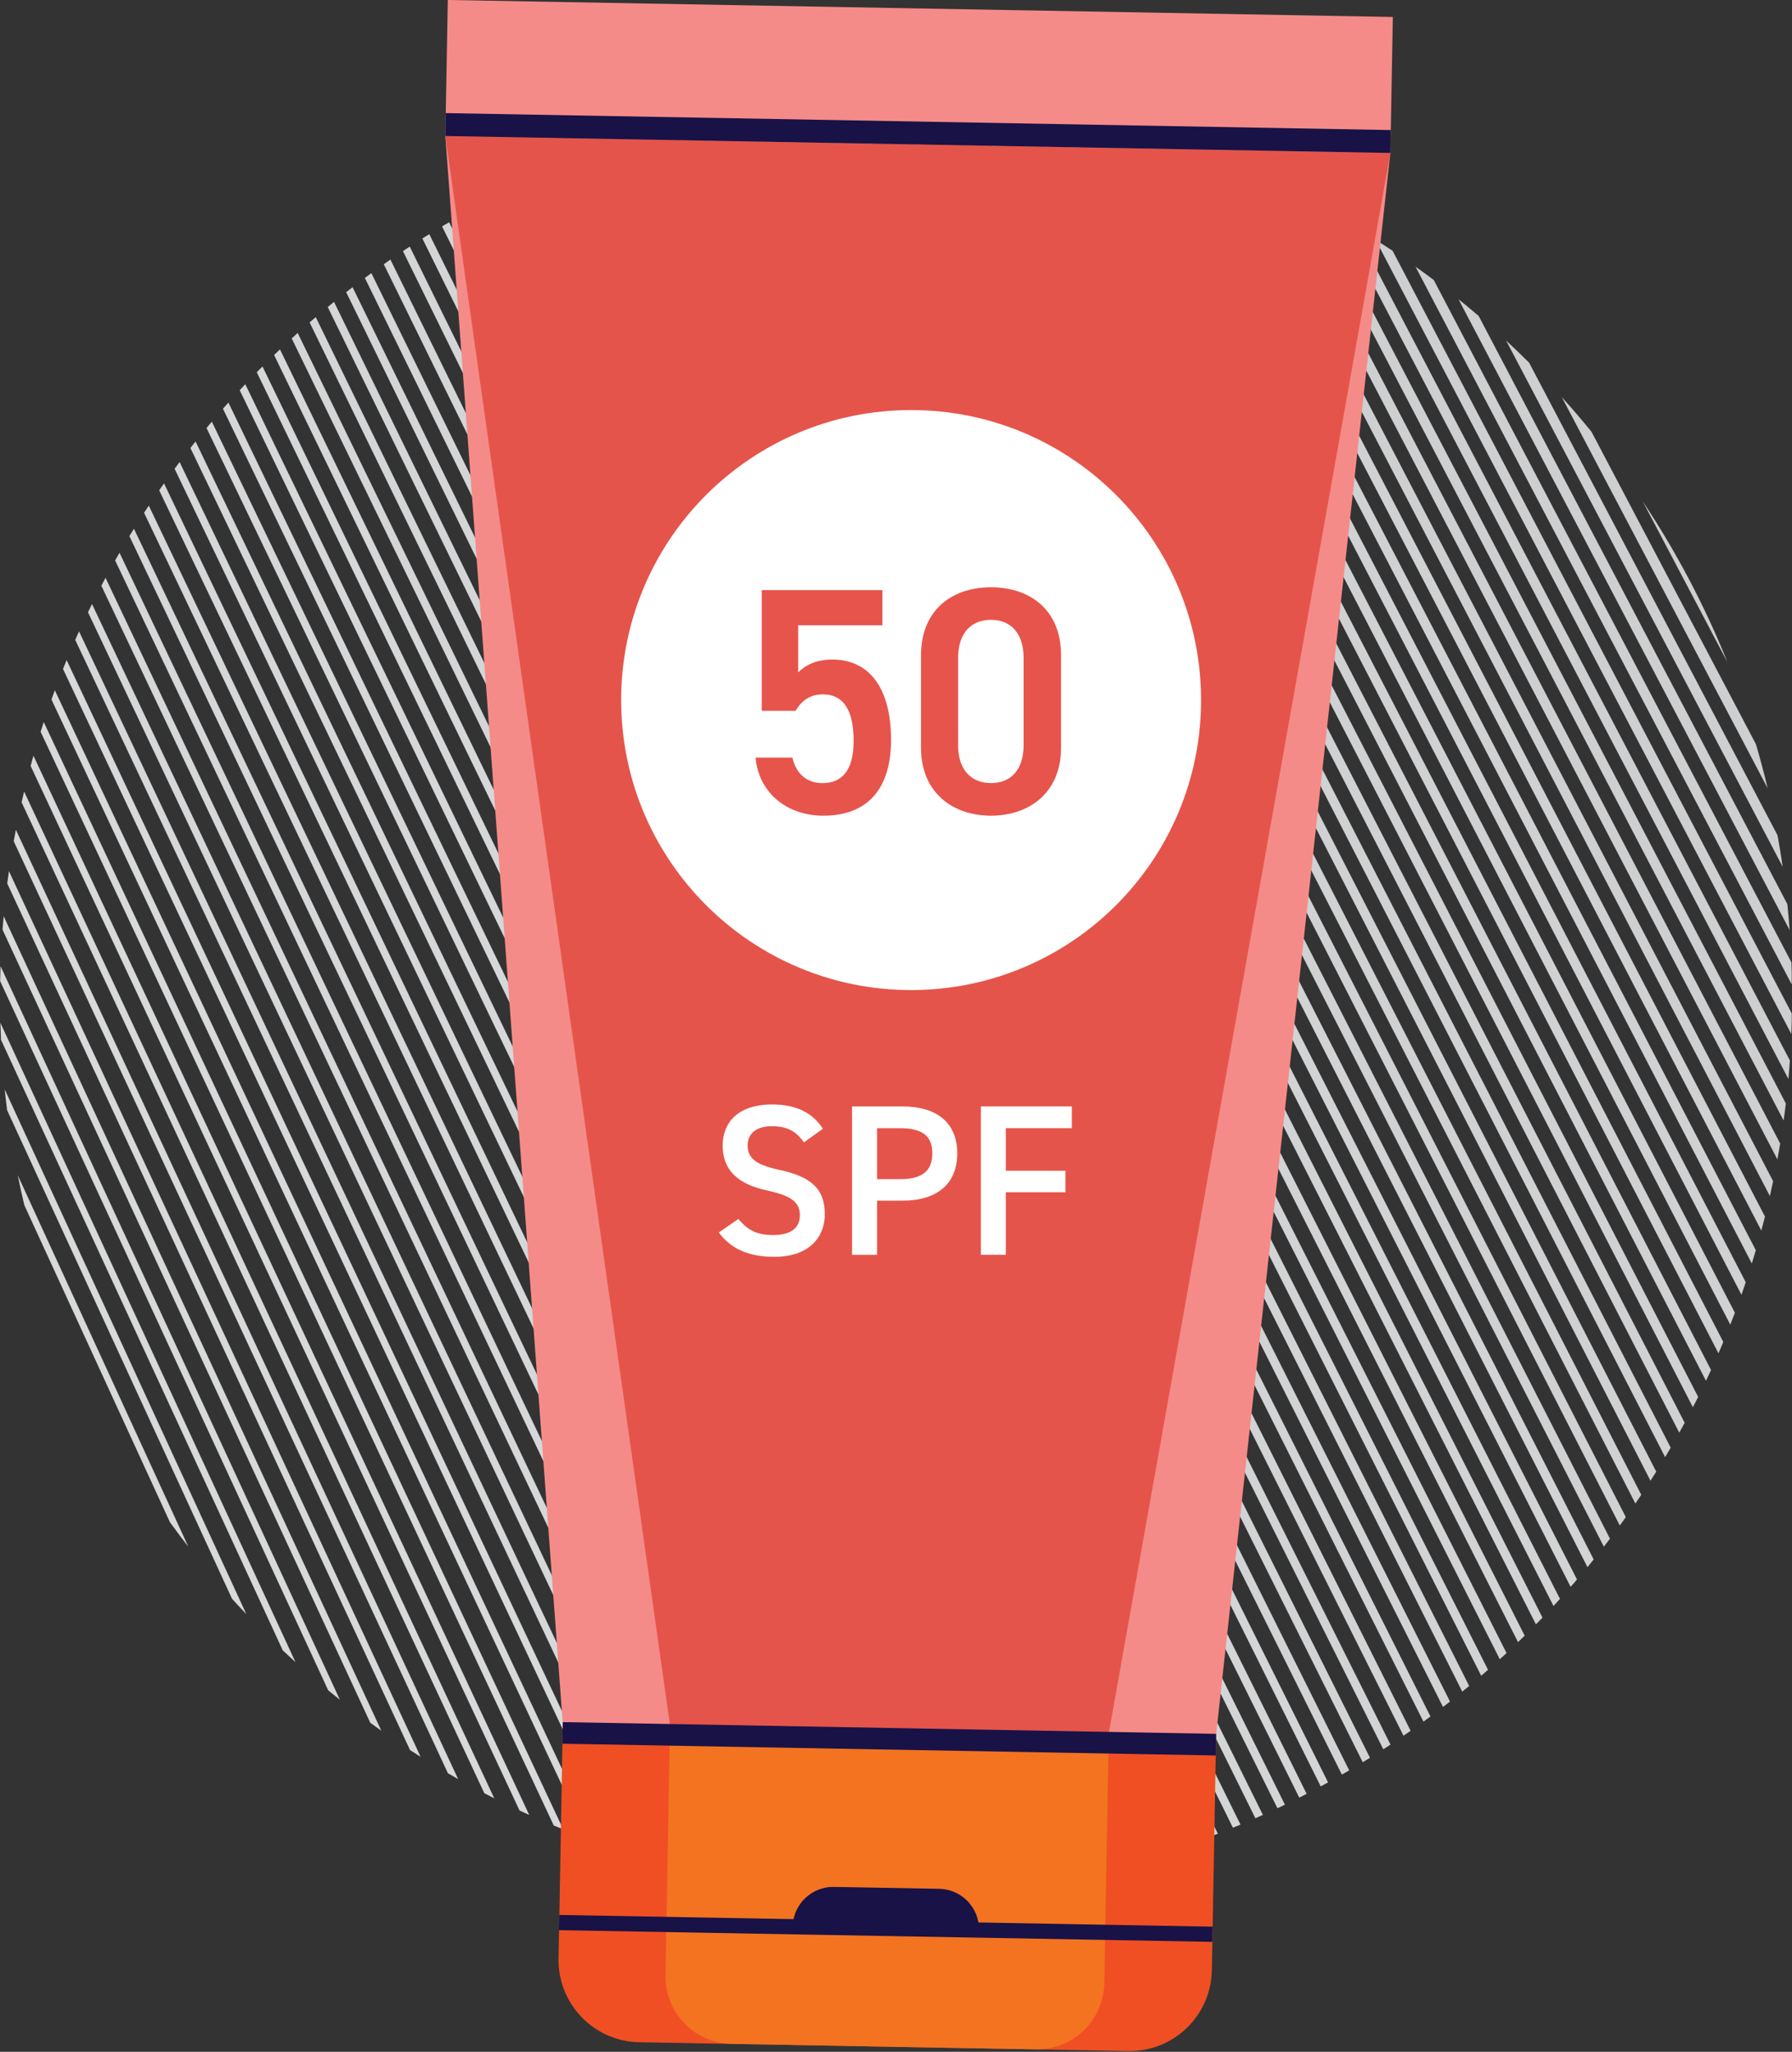 <svg id="Layer_3" xmlns="http://www.w3.org/2000/svg" xmlns:xlink="http://www.w3.org/1999/xlink" viewBox="0 0 433.58 496.32"><rect x="0" y="0" width="433.58" height="496.32" fill="#333333" stroke="none"/><defs><style>.cls-1{clip-path:url(#clippath);}.cls-2{fill:none;}.cls-2,.cls-3,.cls-4,.cls-5,.cls-6,.cls-7,.cls-8,.cls-9,.cls-10,.cls-11,.cls-12,.cls-13,.cls-14,.cls-15{stroke-width:0px;}.cls-16{clip-path:url(#clippath-1);}.cls-3{fill:#f58b88;}.cls-4{fill:#181246;}.cls-5{fill:#d1d3d4;}.cls-6{fill:#cfd1d2;}.cls-7{fill:#d3d5d6;}.cls-8{fill:#d5d7d8;}.cls-9{fill:#d8d9da;}.cls-10{fill:#cdcfd0;}.cls-11{fill:#f37321;}.cls-12{fill:#fff;}.cls-13{fill:#f04f23;}.cls-14{fill:#e5544a;}.cls-15{fill:#e7544b;}</style><clipPath id="clippath"><path class="cls-2" d="M0,241.16c0,115.2,89.86,209.42,203.31,216.39h26.99c111.37-6.84,199.99-97.74,203.22-210.05v-12.68c-3.35-116.8-99.09-210.46-216.71-210.46S0,121.43,0,241.16"/></clipPath><clipPath id="clippath-1"><rect class="cls-2" x="107.75" y="0" width="229.25" height="496.32"/></clipPath></defs><g class="cls-1"><path class="cls-9" d="M4.29,284.27c.49,2.42,1.02,4.84,1.59,7.23l35.23,76.7c1.45,2.01,2.94,3.99,4.46,5.94L4.29,284.27Z"/><path class="cls-9" d="M1.14,263.51c.17,1.69.37,3.37.58,5.04l54.41,118.17c1.14,1.26,2.29,2.5,3.47,3.73L1.14,263.51Z"/><path class="cls-9" d="M.09,247.39c.04,1.39.09,2.77.16,4.15l68.17,147.68c1.01.95,2.04,1.89,3.06,2.82L.09,247.39Z"/><path class="cls-9" d="M.13,233.7c-.04,1.21-.07,2.42-.09,3.63l79.37,171.55c.93.76,1.88,1.53,2.83,2.28L.13,233.7Z"/><path class="cls-9" d="M.87,221.59c-.1,1.08-.19,2.18-.27,3.27l88.99,191.87c.88.64,1.78,1.28,2.67,1.91L.87,221.59Z"/><path class="cls-9" d="M2.13,210.65c-.14,1-.27,2.01-.4,3.01l97.48,209.67c.85.55,1.71,1.09,2.56,1.63L2.13,210.65Z"/><path class="cls-9" d="M3.79,200.61c-.17.93-.35,1.87-.51,2.8l105.1,225.53c.82.48,1.64.94,2.47,1.41L3.79,200.61Z"/><path class="cls-9" d="M5.76,191.3c-.2.87-.41,1.75-.6,2.63l112.03,239.85c.8.42,1.59.82,2.4,1.23L5.76,191.3Z"/><path class="cls-9" d="M8,182.6c-.23.83-.46,1.65-.68,2.48l118.39,252.87c.78.36,1.55.71,2.34,1.07L8,182.6Z"/><path class="cls-9" d="M10.47,174.42c-.25.79-.5,1.57-.75,2.36l124.27,264.8c.76.32,1.53.63,2.29.93L10.47,174.42Z"/><path class="cls-9" d="M13.13,166.68c-.27.75-.54,1.5-.81,2.25l129.71,275.79c.74.27,1.5.55,2.25.81L13.13,166.68Z"/><path class="cls-9" d="M15.97,159.35c-.29.72-.58,1.43-.87,2.16l134.79,285.93c.74.24,1.48.47,2.22.71L15.97,159.35Z"/><path class="cls-8" d="M18.96,152.37c-.31.69-.62,1.38-.92,2.07l139.53,295.32c.72.21,1.46.41,2.18.61L18.96,152.37Z"/><path class="cls-8" d="M22.08,145.72c-.32.66-.65,1.33-.97,2l143.97,304.04c.72.18,1.43.35,2.16.52L22.08,145.72Z"/><path class="cls-8" d="M25.34,139.36c-.34.64-.68,1.28-1.01,1.92l148.13,312.14c.67.14,1.32.27,1.99.4l.1-.05L25.34,139.36Z"/><path class="cls-8" d="M28.71,133.27c-.36.62-.7,1.23-1.06,1.86l152.03,319.67c.08.01.17.03.26.04l1.39-.66L28.71,133.27Z"/><path class="cls-8" d="M32.19,127.43c-.37.6-.74,1.2-1.1,1.8l155.43,326.11,1.59-.76L32.19,127.43Z"/><path class="cls-8" d="M35.77,121.82c-.38.57-.76,1.16-1.14,1.74l158.67,332.19,1.6-.76L35.77,121.82Z"/><path class="cls-8" d="M39.45,116.43c-.39.55-.79,1.13-1.17,1.68l161.8,338.04,1.61-.77L39.45,116.43Z"/><path class="cls-8" d="M43.21,111.25c-.41.54-.81,1.09-1.21,1.63l164.85,343.68,1.62-.78L43.21,111.25Z"/><path class="cls-8" d="M47.07,106.27c-.42.52-.83,1.05-1.25,1.58l167.81,349.12,1.63-.78L47.07,106.27Z"/><path class="cls-8" d="M51,101.47c-.43.51-.86,1.02-1.28,1.54l170.69,354.37,1.64-.79L51,101.47Z"/><path class="cls-8" d="M55.01,96.85c-.44.49-.88,1-1.32,1.49l173.45,359.38c.06,0,.14,0,.19-.01l1.49-.72L55.01,96.85Z"/><path class="cls-8" d="M59.09,92.4c-.46.48-.9.96-1.35,1.45l175.79,363.48c.66-.05,1.32-.1,1.97-.16L59.09,92.4Z"/><path class="cls-8" d="M63.25,88.11c-.46.46-.93.93-1.38,1.4l177.97,367.24c.65-.07,1.31-.14,1.96-.22L63.25,88.11Z"/><path class="cls-8" d="M67.48,83.98c-.47.45-.95.91-1.42,1.36l179.98,370.66c.65-.09,1.3-.18,1.95-.27L67.48,83.98Z"/><path class="cls-7" d="M71.77,80.01c-.48.43-.97.88-1.45,1.32l181.85,373.76c.65-.11,1.29-.21,1.93-.33L71.77,80.01Z"/><path class="cls-7" d="M76.14,76.18c-.5.43-.99.85-1.49,1.28l183.57,376.55c.64-.12,1.28-.25,1.92-.38L76.14,76.18Z"/><path class="cls-7" d="M80.56,72.5c-.51.41-1.01.82-1.52,1.24l185.13,379.02c.64-.14,1.27-.29,1.91-.43L80.56,72.5Z"/><path class="cls-7" d="M85.06,68.97c-.52.4-1.04.8-1.55,1.2l186.56,381.2c.63-.16,1.27-.32,1.9-.49L85.06,68.97Z"/><path class="cls-7" d="M89.61,65.57c-.53.38-1.06.77-1.58,1.16l187.84,383.09c.63-.18,1.26-.36,1.88-.54L89.61,65.57Z"/><path class="cls-7" d="M94.23,62.31c-.54.37-1.07.74-1.61,1.12l188.98,384.68c.63-.2,1.24-.39,1.87-.6L94.23,62.31Z"/><path class="cls-7" d="M98.91,59.19c-.55.36-1.1.72-1.65,1.08l189.98,385.99c.62-.21,1.24-.43,1.86-.65L98.91,59.19Z"/><path class="cls-7" d="M103.65,56.19c-.56.35-1.12.69-1.68,1.04l190.85,387.03c.61-.23,1.23-.47,1.85-.7L103.65,56.19Z"/><path class="cls-7" d="M108.45,53.33c-.57.33-1.14.66-1.71,1l191.57,387.78c.61-.25,1.22-.5,1.83-.76L108.45,53.33Z"/><path class="cls-7" d="M113.32,50.6c-.58.32-1.17.64-1.74.96l192.16,388.26c.6-.26,1.22-.54,1.82-.81L113.32,50.6Z"/><path class="cls-7" d="M118.24,48.01c-.6.3-1.18.61-1.78.92l192.62,388.47c.6-.28,1.21-.57,1.81-.86L118.24,48.01Z"/><path class="cls-7" d="M123.23,45.54c-.61.29-1.21.58-1.81.88l192.94,388.41c.6-.3,1.2-.61,1.79-.91L123.23,45.54Z"/><path class="cls-7" d="M128.28,43.2c-.61.27-1.24.56-1.85.84l193.12,388.08c.59-.32,1.19-.64,1.78-.97L128.28,43.2Z"/><path class="cls-5" d="M133.39,40.99c-.63.26-1.25.53-1.88.8l193.16,387.48c.59-.34,1.18-.68,1.77-1.03L133.39,40.99Z"/><path class="cls-5" d="M138.56,38.91c-.64.25-1.28.5-1.91.75l193.07,386.61c.58-.36,1.17-.72,1.75-1.08L138.56,38.91Z"/><path class="cls-5" d="M143.8,36.96c-.65.23-1.3.47-1.95.71l192.84,385.47c.58-.38,1.16-.75,1.74-1.14L143.8,36.96Z"/><path class="cls-5" d="M149.1,35.14c-.66.22-1.32.44-1.99.66l192.47,384.06c.58-.4,1.15-.79,1.72-1.2L149.1,35.14Z"/><path class="cls-5" d="M154.47,33.46c-.67.2-1.35.41-2.02.62l191.96,382.38c.57-.42,1.14-.83,1.7-1.25L154.47,33.46Z"/><path class="cls-5" d="M159.9,31.91c-.69.19-1.37.38-2.06.57l191.3,380.42c.56-.43,1.13-.87,1.69-1.31L159.9,31.91Z"/><path class="cls-5" d="M165.4,30.49c-.7.17-1.4.34-2.1.52l190.5,378.18c.56-.46,1.11-.91,1.67-1.38L165.4,30.49Z"/><path class="cls-5" d="M170.97,29.21c-.71.15-1.43.31-2.14.47l189.55,375.67c.55-.47,1.11-.96,1.65-1.44L170.97,29.21Z"/><path class="cls-5" d="M176.61,28.08c-.73.14-1.45.28-2.18.42l188.45,372.86c.55-.5,1.09-1,1.63-1.5L176.61,28.08Z"/><path class="cls-5" d="M182.32,27.09c-.74.12-1.48.24-2.22.37l187.19,369.76c.54-.52,1.07-1.04,1.61-1.57L182.32,27.09Z"/><path class="cls-5" d="M188.1,26.24c-.76.1-1.51.2-2.26.31l185.78,366.37c.53-.54,1.06-1.09,1.59-1.64L188.1,26.24Z"/><path class="cls-5" d="M193.96,25.55c-.77.08-1.54.17-2.3.25l184.21,362.67c.52-.57,1.05-1.13,1.57-1.71L193.96,25.55Z"/><path class="cls-5" d="M199.91,25.01c-.78.06-1.57.12-2.35.19l182.46,358.65c.52-.59,1.03-1.18,1.54-1.78L199.91,25.01Z"/><path class="cls-5" d="M205.93,24.63c-.79.04-1.6.08-2.39.13l180.55,354.32c.51-.62,1.01-1.23,1.51-1.86L205.93,24.63Z"/><path class="cls-6" d="M212.04,24.41c-.81.02-1.63.04-2.44.07l178.45,349.65c.5-.64,1-1.29,1.49-1.93L212.04,24.41Z"/><path class="cls-6" d="M216.8,24.36c-.35,0-.71,0-1.06,0l176.17,344.64c.49-.67.98-1.34,1.46-2.02L218.23,24.37c-.47,0-.96,0-1.43,0"/><path class="cls-6" d="M221.98,24.42l173.7,339.27c.48-.7.95-1.4,1.43-2.1L224.52,24.5c-.85-.03-1.69-.05-2.54-.07"/><path class="cls-6" d="M228.31,24.66l171.03,333.52c.47-.73.93-1.46,1.39-2.2L230.9,24.81c-.86-.05-1.73-.11-2.59-.15"/><path class="cls-6" d="M234.74,25.09l168.14,327.38c.46-.76.91-1.52,1.35-2.29L237.39,25.33c-.88-.08-1.77-.16-2.65-.23"/><path class="cls-6" d="M241.28,25.73l165.02,320.82c.44-.79.88-1.59,1.31-2.39L243.99,26.05c-.9-.11-1.81-.22-2.71-.32"/><path class="cls-6" d="M247.93,26.58l161.67,313.82c.43-.83.85-1.66,1.27-2.5L250.71,27c-.92-.14-1.85-.28-2.77-.42"/><path class="cls-6" d="M254.71,27.66l158.06,306.35c.41-.87.82-1.75,1.22-2.62L257.55,28.19c-.94-.18-1.9-.35-2.84-.52"/><path class="cls-6" d="M261.62,29l154.17,298.36c.4-.91.78-1.83,1.17-2.74L264.53,29.63c-.97-.22-1.94-.43-2.91-.63"/><path class="cls-6" d="M268.67,30.6l149.98,289.83c.38-.95.75-1.92,1.11-2.88L271.66,31.36c-.99-.26-1.99-.51-2.99-.76"/><path class="cls-6" d="M275.88,32.51l145.47,280.69c.35-1,.7-2.02,1.04-3.03L278.95,33.4c-1.03-.31-2.05-.6-3.08-.89"/><path class="cls-6" d="M283.26,34.74l140.6,270.89c.33-1.07.65-2.13.97-3.2L286.43,35.79c-1.06-.36-2.11-.71-3.17-1.05"/><path class="cls-6" d="M290.84,37.33l135.32,260.34c.3-1.12.6-2.26.88-3.39L294.11,38.55c-1.09-.42-2.18-.82-3.28-1.22"/><path class="cls-10" d="M298.63,40.34l129.6,248.98c.27-1.2.53-2.4.78-3.6l-126.99-243.95c-1.12-.48-2.26-.96-3.4-1.42"/><path class="cls-10" d="M306.68,43.81l123.37,236.65c.23-1.28.46-2.55.67-3.85l-120.5-231.16c-1.17-.56-2.35-1.11-3.53-1.65"/><path class="cls-10" d="M315.02,47.83l116.54,223.23c.19-1.37.37-2.75.53-4.13l-113.37-217.18c-1.22-.65-2.45-1.29-3.69-1.92"/><path class="cls-10" d="M323.71,52.51l109,208.5c.13-1.49.26-2.99.36-4.48l-105.48-201.76c-1.29-.77-2.58-1.52-3.88-2.26"/><path class="cls-10" d="M332.82,57.98l100.6,192.15c.07-1.64.11-3.27.14-4.91l-96.62-184.56c-1.36-.9-2.74-1.8-4.12-2.68"/><path class="cls-10" d="M342.48,64.49l91.1,173.77c-.02-1.83-.07-3.66-.14-5.47l-86.53-165.05c-1.46-1.1-2.94-2.18-4.43-3.24"/><path class="cls-10" d="M352.89,72.38l80.12,152.61c-.16-2.1-.34-4.2-.55-6.28l-74.69-142.28c-1.6-1.37-3.23-2.72-4.87-4.05"/><path class="cls-10" d="M364.4,82.36l66.93,127.31c-.37-2.56-.79-5.09-1.25-7.62l-60.1-114.31c-1.83-1.83-3.69-3.62-5.59-5.38"/><path class="cls-10" d="M377.88,96.06l49.81,94.61c-.85-3.58-1.8-7.12-2.83-10.64l-39.78-75.57c-2.33-2.86-4.73-5.67-7.2-8.4"/><path class="cls-10" d="M397.45,121.26l20.51,38.91c-5.53-13.72-12.42-26.75-20.51-38.91"/></g><rect class="cls-3" x="205.92" y="-95.85" width="32.9" height="228.69" transform="translate(199.89 240.5) rotate(-88.97)"/><polygon class="cls-3" points="136.16 416.85 294.23 419.69 336.4 37 107.75 32.89 136.16 416.85"/><polygon class="cls-14" points="162.11 417.31 268.28 419.22 336.41 37 107.75 32.89 162.11 417.31"/><rect class="cls-13" x="190.66" y="363.32" width="48.21" height="158.09" transform="translate(-231.38 649.17) rotate(-88.97)"/><g class="cls-16"><path class="cls-13" d="M293.37,467.88l-158.07-2.83-.16,8.7c-.19,10.99,8.55,20.06,19.54,20.25l118.28,2.13c11,.2,20.06-8.55,20.25-19.54l.17-8.7Z"/><rect class="cls-11" x="190.66" y="389.27" width="48.21" height="106.19" transform="translate(-231.4 649.13) rotate(-88.97)"/><path class="cls-11" d="M267.42,467.42l-106.18-1.91-.22,12.29c-.17,9,7.01,16.44,16.01,16.59l73.56,1.34c9.01.15,16.43-7.01,16.6-16.02l.22-12.29Z"/><path class="cls-4" d="M236.87,466.87l-45.08-.81c.1-5.41,4.57-9.72,9.98-9.63l25.47.46c5.41.1,9.73,4.57,9.63,9.98"/><polygon class="cls-4" points="293.33 469.72 135.26 466.89 135.32 463.21 293.4 466.05 293.33 469.72"/><rect class="cls-4" x="212.54" y="341.53" width="5.23" height="158.09" transform="translate(-209.21 628.16) rotate(-88.97)"/><polygon class="cls-4" points="336.5 31.46 107.85 27.36 107.75 32.9 336.41 37 336.5 31.46"/><path class="cls-12" d="M150.29,169.34c0-38.74,31.41-70.15,70.15-70.15s70.16,31.41,70.16,70.15-31.41,70.15-70.16,70.15-70.15-31.41-70.15-70.15"/></g><path class="cls-15" d="M192.49,171.94h-8.19v-29.19h29.19v8.51h-20.37v11.4c1.64-1.64,4.14-3.12,8.27-3.12,8.98,0,14.2,6.95,14.2,19.43,0,11.79-5.62,18.34-16.39,18.34-8.74,0-15.61-5.46-16.39-14.05h8.9c.94,3.9,3.43,6.17,7.34,6.17,4.6,0,7.49-3.04,7.49-10.15s-2.19-11.32-7.49-11.32c-3.2,0-5.23,1.72-6.56,3.98Z"/><path class="cls-15" d="M239.78,197.31c-8.98,0-16.94-5.31-16.94-16.47v-22.24c0-11.47,7.96-16.55,16.94-16.55s16.94,5.07,16.94,16.47v22.32c0,11.16-7.96,16.47-16.94,16.47ZM239.78,149.93c-4.92,0-7.96,3.36-7.96,9.13v21.23c0,5.78,3.04,9.13,7.96,9.13s7.88-3.36,7.88-9.13v-21.23c0-5.78-3.04-9.13-7.88-9.13Z"/><path class="cls-12" d="M194.52,276.33c-1.77-2.45-3.69-3.9-7.75-3.9-3.69,0-5.88,1.67-5.88,4.68,0,3.43,2.71,4.79,7.7,5.88,7.23,1.56,10.98,4.27,10.98,10.72,0,5.36-3.59,10.3-12.23,10.3-6.14,0-10.46-1.87-13.42-5.88l4.73-3.28c2.13,2.55,4.27,3.9,8.38,3.9,4.94,0,6.5-2.19,6.5-4.79,0-2.86-1.61-4.63-7.86-5.98-6.92-1.46-10.82-4.79-10.82-10.88,0-5.41,3.54-9.94,11.97-9.94,5.72,0,9.73,1.93,12.28,5.88l-4.58,3.28Z"/><path class="cls-12" d="M212.2,290.43v13.11h-6.04v-35.9h12.23c8.27,0,13.22,3.95,13.22,11.34s-4.89,11.45-13.22,11.45h-6.19ZM217.77,285.23c5.52,0,7.81-2.13,7.81-6.24s-2.29-6.09-7.81-6.09h-5.57v12.33h5.57Z"/><path class="cls-12" d="M259.34,267.64v5.25h-15.97v10.3h14.41v5.2h-14.41v15.14h-6.04v-35.9h22.01Z"/></svg>